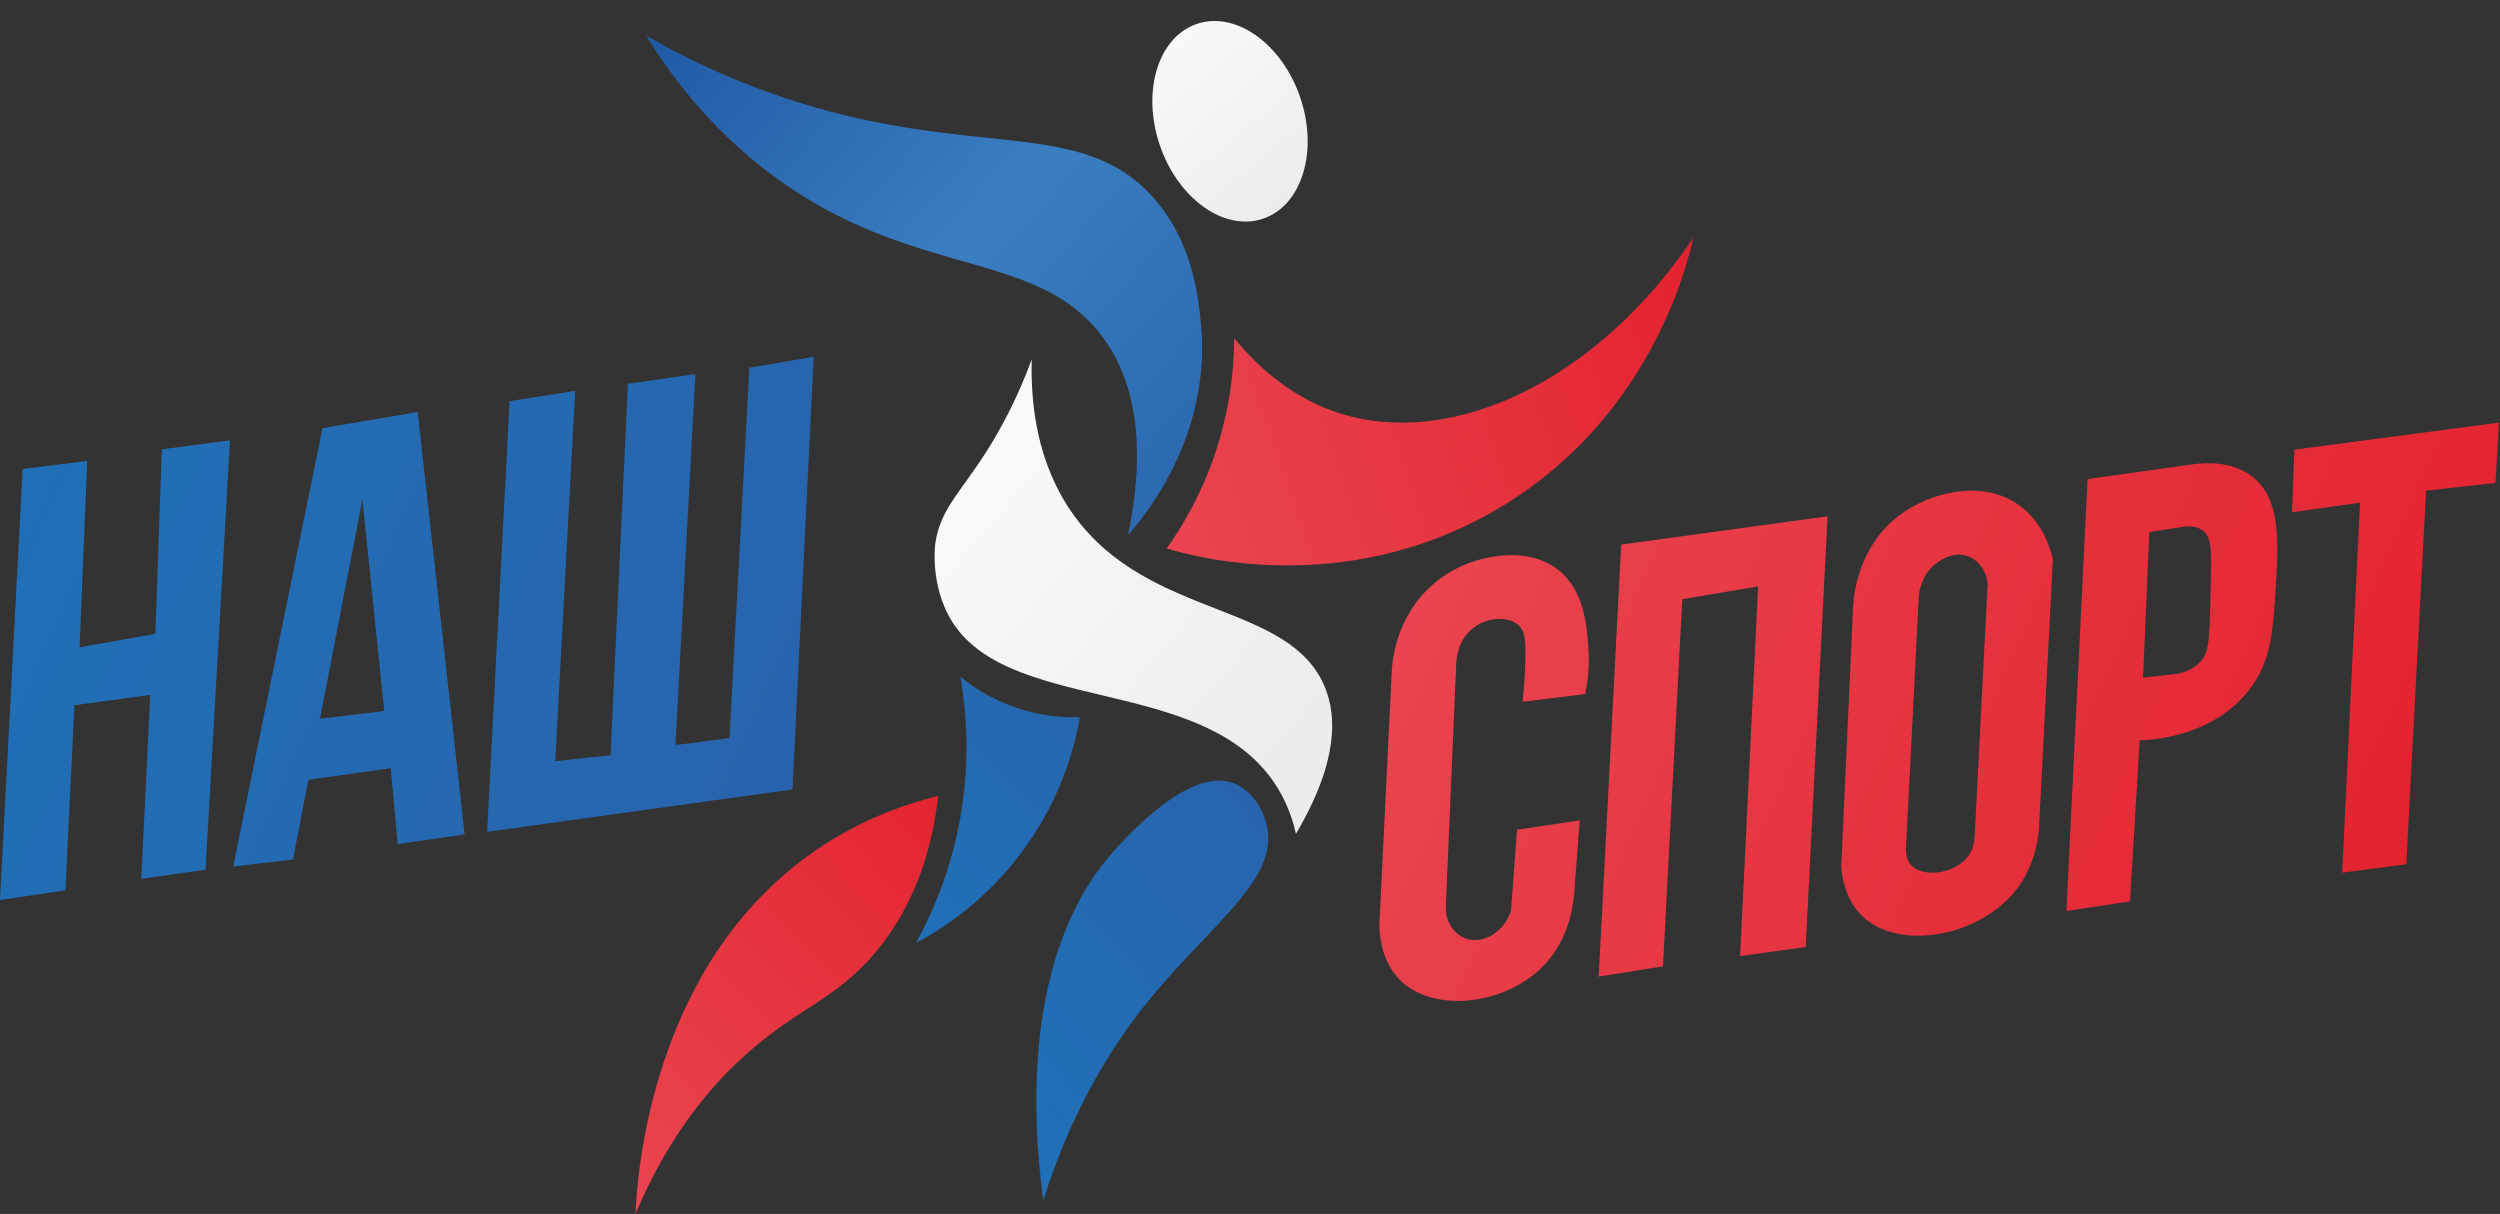 <svg width="1732" height="841" viewBox="0 0 1732 841" fill="none" xmlns="http://www.w3.org/2000/svg">
<rect x="0" y="0" width="1732" height="841" fill="#333333" stroke="none"/>
<path d="M781.57 370.62C791.32 359.66 839.83 302.91 831.95 223.68C830.15 205.59 826.36 167.53 798.94 136.8C749.73 81.65 677.43 109.53 554.43 71.33C505.51 56.14 468.57 36.7 447.54 24.57C466.06 54.6 496.72 95.55 545.43 128.77C639.52 192.95 720.86 173.73 764.75 234.67C781.57 258.03 796.48 298.15 781.57 370.62Z" fill="url(#paint0_linear_665_26)"/>
<path d="M1173.05 164.86C1106.71 263.44 1006.74 310.98 928.54 286.45C911.87 281.22 883.07 268.6 855.05 234.34C854.98 252.98 852.82 279.86 843.02 310.5C833.13 341.41 819.12 364.72 808.28 379.98C825.89 385.27 929.09 414.4 1034.08 354.59C1143.45 292.29 1169.28 182.16 1173.04 164.86H1173.05Z" fill="url(#paint1_linear_665_26)"/>
<path d="M875.149 151.476C902.007 142.317 913.482 104.696 900.779 67.446C888.077 30.197 856.007 7.425 829.149 16.584C802.292 25.742 790.817 63.364 803.519 100.613C816.222 137.863 848.292 160.635 875.149 151.476Z" fill="url(#paint2_linear_665_26)"/>
<path d="M897.81 577.72C928.07 526.37 925.6 495.29 918.07 476.53C893.96 416.51 796.57 429.49 744.16 357.26C717.82 320.95 714.02 278.55 714.77 249.03C704.54 276.87 692.93 297.73 684.04 311.83C665.53 341.2 651.39 352.56 647.97 376.63C647.97 376.63 644.57 400.59 655.99 424.11C691.88 498 836.69 464.37 885.8 546.99C893.17 559.39 896.35 571 897.83 577.72H897.81Z" fill="url(#paint3_linear_665_26)"/>
<path d="M665.32 468.83C672.85 474.97 684.42 482.95 700.06 488.87C719.85 496.36 737.37 497.21 748.16 496.89C744.81 515.97 736.11 550.75 710.75 586.41C684.01 624.02 651.96 644.02 634.67 653.22C646.69 631.31 662.88 595.05 667.99 547.67C671.4 516.03 668.85 488.91 665.32 468.84V468.83Z" fill="url(#paint4_linear_665_26)"/>
<path d="M649.97 551.4C624.13 557.79 594.62 568.97 565.67 588.73C450.2 667.55 441.36 816.31 440.27 840.95C464.3 784.06 494.7 749.98 518.07 729.34C554.1 697.53 579.66 692.18 607.13 659.08C637.26 622.77 646.68 580.8 649.97 551.4Z" fill="url(#paint5_linear_665_26)"/>
<path d="M854.72 542.65C866.61 547.16 875.13 560 877.77 572.38C886.01 611.09 835.88 641.75 790.92 699.31C770.28 725.74 742.79 768.12 722.78 831.58C715.77 779.51 706.62 659.22 774.22 586.74C786.04 574.07 825.64 531.61 854.72 542.65Z" fill="url(#paint6_linear_665_26)"/>
<path d="M112.11 311.3L159.32 305.06L142.4 602.57L97.86 608.81L104.1 481.43L51.55 488.56L45.31 616.83L0 623.51L15.69 324.89L60.45 319.32L55.11 448.48L107.66 439.13L112.11 311.31V311.3ZM289.37 285.47L321.88 578.08L275.56 584.76L270.66 532.22L213.65 540.22L202.96 595.45L161.54 600.35L223.45 296.61L289.36 285.48L289.37 285.47ZM266.21 492.57L251.07 346.04L221.68 497.91L266.22 492.57H266.21ZM519.18 254.74L505.37 511.27L467.96 516.17L481.77 259.19L435.01 265.87L422.98 523.29L384.68 527.3L398.49 270.77L353.06 277.9L337.47 576.3L549.02 546.91L563.72 247.18L519.18 254.75V254.74Z" fill="url(#paint7_linear_665_26)"/>
<path d="M1100.45 449.01C1101.39 462.57 1099.73 473.72 1098.22 480.85L1054.8 486.19C1056.29 473.35 1056.73 462.51 1056.8 454.35C1056.91 442.4 1056.23 437.39 1052.57 433.64C1048 428.95 1041.1 428.61 1037.43 428.74C1034.03 429 1026.97 430.04 1020.51 435.2C1007.2 445.82 1009.15 461.92 1008.65 464.76L1001.67 627.77C1001.36 634.48 1003.67 641.19 1008.53 645.83C1010.72 647.91 1013.47 649.72 1016.87 650.63C1028.01 653.61 1041.9 645.9 1046.79 631.17C1048.2 612.39 1049.61 593.61 1051.02 574.83C1065.49 572.68 1079.97 570.52 1094.44 568.37L1090.54 619.48C1089.76 628.83 1086.41 652.92 1067.33 671.09C1040.83 696.32 992.29 702.23 969.29 678.27C957.8 666.3 955.88 650.2 955.59 641.53C958.45 583.07 961.31 524.62 964.16 466.17C964.36 460.35 966.02 428.34 992.44 405.15C1010.64 389.18 1030.84 385.95 1038.76 385.11C1046.83 384.15 1064.61 383.36 1079.12 394.48C1097.52 408.58 1099.33 433.11 1100.44 449.02L1100.45 449.01ZM1107.58 676.59L1152.12 669.46L1165.48 415.15L1218.03 406.24L1205.56 662.33L1250.99 656.1L1266.13 357.7L1123.17 377.3L1107.58 676.59ZM1422.23 387.66C1419 450.01 1415.77 512.36 1412.54 574.72C1411.7 583.9 1408.67 602.75 1394.72 619C1368.75 649.27 1315.11 658.68 1290.17 634.65C1285.51 630.16 1277.54 620.35 1275.58 601.11L1283.93 418.4C1284.33 412.79 1287.42 377.36 1317.33 355.94C1338.14 341.04 1373.67 331.67 1399.17 350.26C1415.44 362.12 1420.57 380.22 1422.22 387.67L1422.23 387.66ZM1377.03 404.47C1376.11 395.54 1370.79 388.05 1363.28 385.32C1353.55 381.78 1344.78 387.93 1342.07 389.83C1331.13 397.5 1329.61 410.23 1329.38 412.49C1326.43 470.35 1323.48 528.21 1320.53 586.07C1319.87 593.46 1322.25 597.19 1323.54 598.76C1331.41 608.41 1354.17 605.75 1363.42 593.33C1366.73 588.88 1367.67 584.04 1367.97 580.89L1377.04 404.47H1377.03ZM1576.64 407.03C1574.75 437.73 1573.46 458.61 1557.85 478.4C1532.62 510.39 1491.18 512.63 1482.36 512.92L1475.68 624.48L1431.59 631.16L1446.29 331.87L1519.55 321.63C1528.9 320.41 1546.99 319.53 1560.71 330.46C1580.39 346.14 1578.55 376.12 1576.64 407.03ZM1525.78 367.28C1521.62 364.41 1516.52 364.43 1512.75 364.94C1504.84 366.16 1496.94 367.39 1489.03 368.61L1484.69 469.49L1508.41 466.82C1512.72 465.98 1518.59 464.11 1523.44 459.47C1530.58 452.65 1530.62 444.52 1531.46 412.37C1532.26 381.38 1532.66 372.02 1525.78 367.28ZM1589.58 311.5L1587.91 354.92L1635.01 348.24L1622.65 604.6L1667.08 598.76L1680.78 339.92L1728.88 334.55L1731.21 292.8L1589.59 311.51L1589.58 311.5Z" fill="url(#paint8_linear_665_26)"/>
<defs>
<linearGradient id="paint0_linear_665_26" x1="467.99" y1="-34.43" x2="883.08" y2="336.11" gradientUnits="userSpaceOnUse">
<stop stop-color="#1E55A2"/>
<stop offset="0.51" stop-color="#3A7EC1"/>
<stop offset="1" stop-color="#2864AD"/>
</linearGradient>
<linearGradient id="paint1_linear_665_26" x1="811.08" y1="342.67" x2="1186.97" y2="214.41" gradientUnits="userSpaceOnUse">
<stop stop-color="#E9444F"/>
<stop offset="1" stop-color="#E3232F"/>
</linearGradient>
<linearGradient id="paint2_linear_665_26" x1="807.185" y1="30.372" x2="896.605" y2="137.212" gradientUnits="userSpaceOnUse">
<stop stop-color="#F8F9F8"/>
<stop offset="1" stop-color="#ECECEC"/>
</linearGradient>
<linearGradient id="paint3_linear_665_26" x1="687.56" y1="342.31" x2="898.05" y2="520" gradientUnits="userSpaceOnUse">
<stop stop-color="#F8F9F8"/>
<stop offset="1" stop-color="#ECECEC"/>
</linearGradient>
<linearGradient id="paint4_linear_665_26" x1="606.45" y1="614.25" x2="781.03" y2="432.54" gradientUnits="userSpaceOnUse">
<stop stop-color="#2070B7"/>
<stop offset="1" stop-color="#2864AD"/>
</linearGradient>
<linearGradient id="paint5_linear_665_26" x1="418.89" y1="793.04" x2="671.86" y2="550.76" gradientUnits="userSpaceOnUse">
<stop stop-color="#E9444F"/>
<stop offset="1" stop-color="#E3232F"/>
</linearGradient>
<linearGradient id="paint6_linear_665_26" x1="697.75" y1="753.92" x2="893.72" y2="577.55" gradientUnits="userSpaceOnUse">
<stop stop-color="#2070B7"/>
<stop offset="1" stop-color="#2864AD"/>
</linearGradient>
<linearGradient id="paint7_linear_665_26" x1="13.47" y1="315.01" x2="527.86" y2="545.62" gradientUnits="userSpaceOnUse">
<stop stop-color="#2070B7"/>
<stop offset="1" stop-color="#2864AD"/>
</linearGradient>
<linearGradient id="paint8_linear_665_26" x1="1015.02" y1="337.01" x2="1655.66" y2="624.22" gradientUnits="userSpaceOnUse">
<stop stop-color="#E9444F"/>
<stop offset="1" stop-color="#E3232F"/>
</linearGradient>
</defs>
</svg>
